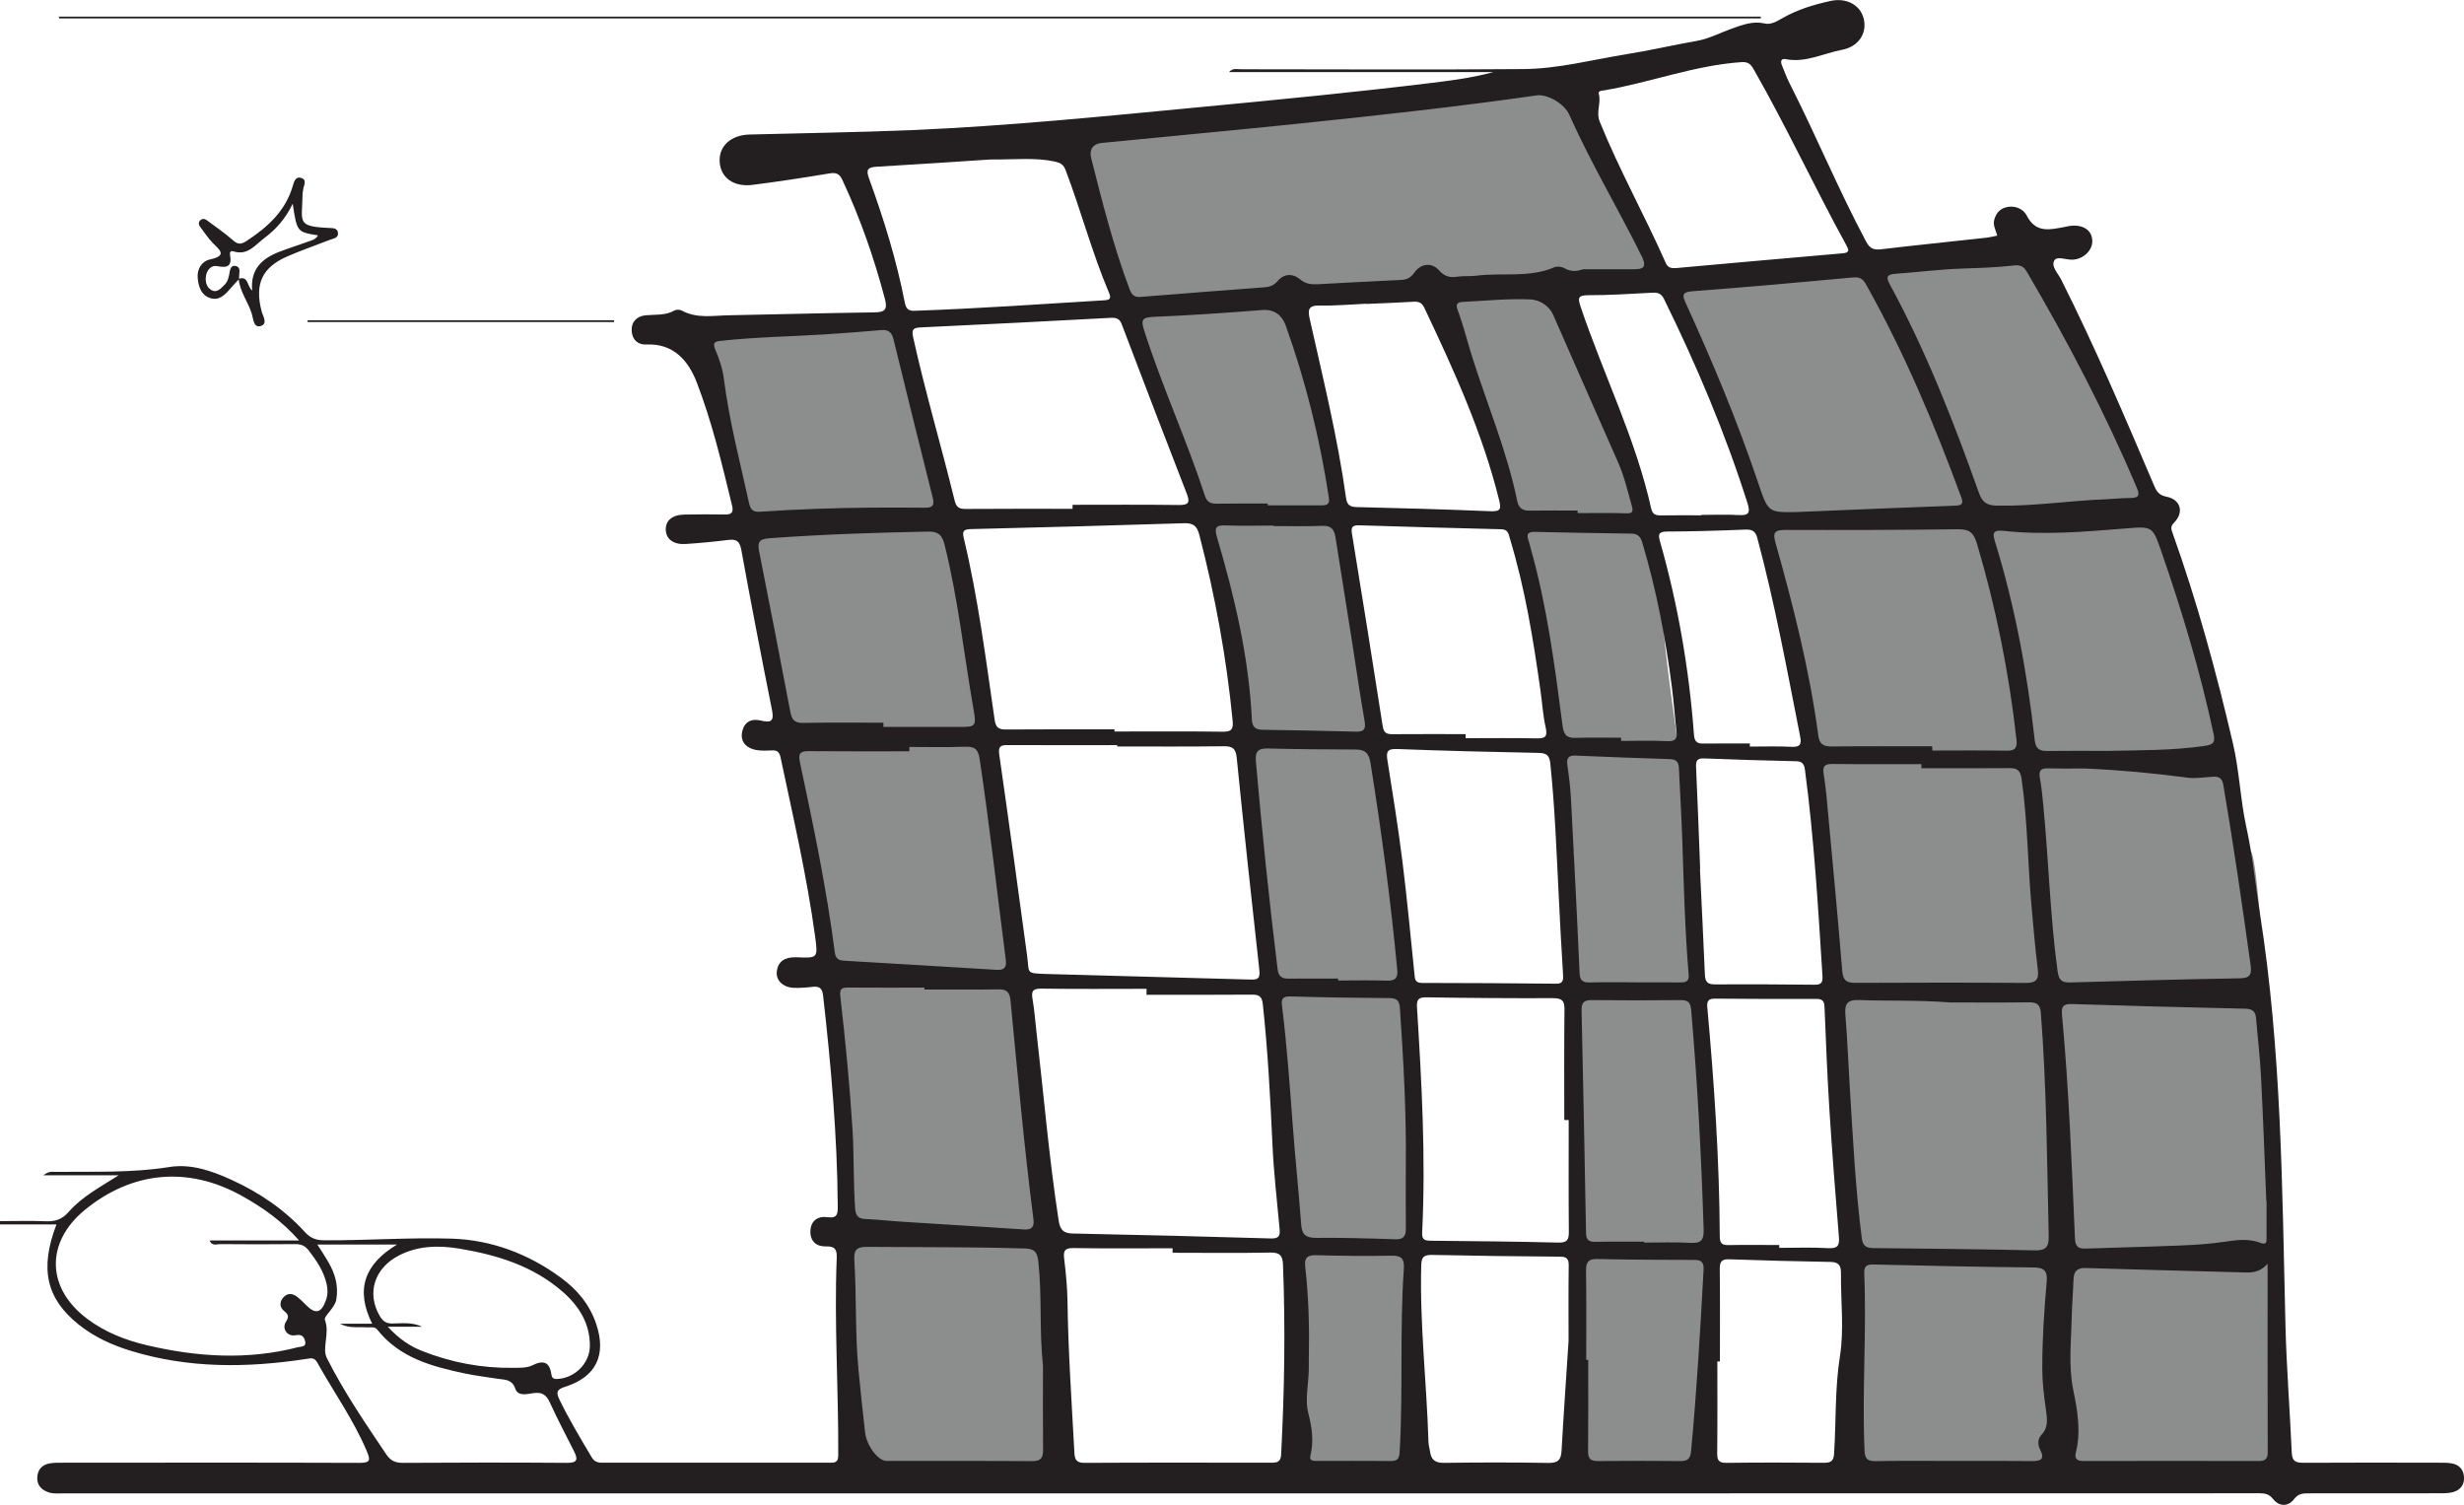 <?xml version="1.0" encoding="UTF-8"?>
<svg xmlns="http://www.w3.org/2000/svg" xmlns:xlink="http://www.w3.org/1999/xlink" width="138.96pt" height="84.87pt" viewBox="0 0 138.96 84.87" version="1.1">
<g id="surface1">
<path style=" stroke:none;fill-rule:nonzero;fill:rgb(54.788%,55.521%,55.511%);fill-opacity:1;" d="M 50.492 18.062 C 50.492 18.062 53.68 28.633 53.992 30.945 C 54.305 33.258 57.492 55.754 57.492 55.754 L 59.68 83.133 L 48.176 83.133 L 47.742 69.34 L 46.68 54.695 L 44.43 41.645 L 42.117 29.508 L 39.18 18.609 L 50.492 18.062 "/>
<path style=" stroke:none;fill-rule:nonzero;fill:rgb(54.788%,55.521%,55.511%);fill-opacity:1;" d="M 63.688 17.531 L 67.742 28.949 L 70.555 43.883 L 72.773 68.195 L 72.773 83.133 L 80.137 83.133 C 80.137 83.133 80.074 68.258 79.91 67.508 C 79.742 66.758 79.172 52.633 79.176 52.258 C 79.18 51.883 76.98 37.945 76.98 37.945 L 75.43 27.258 L 72.773 16.508 L 63.688 17.531 "/>
<path style=" stroke:none;fill-rule:nonzero;fill:rgb(54.788%,55.521%,55.511%);fill-opacity:1;" d="M 80.68 16.508 L 85.598 29.625 L 87.68 41.262 L 89.047 55.754 L 89.047 74.039 L 88.477 83.133 L 96.082 83.133 L 96.281 67.195 L 95.648 48.406 C 95.648 48.406 93.328 34.492 93.84 33.945 C 94.348 33.395 90.258 22.203 90.137 21.742 C 90.012 21.277 88.156 15.641 88.156 15.641 L 80.68 16.508 "/>
<path style=" stroke:none;fill-rule:nonzero;fill:rgb(54.788%,55.521%,55.511%);fill-opacity:1;" d="M 93.84 15.641 L 99.219 28.949 L 102.262 42.613 L 103.715 58.027 L 104.598 76.699 L 104.598 83.133 L 128.773 83.133 C 128.773 83.133 128.43 70.352 128.43 68.008 C 128.43 67.66 127.52 48.469 126.945 48.027 C 126.371 47.586 125.305 39.266 125.223 39.016 C 125.137 38.766 120.984 28.195 120.984 28.195 L 114.938 13.707 L 93.84 15.641 "/>
<path style=" stroke:none;fill-rule:nonzero;fill:rgb(54.788%,55.521%,55.511%);fill-opacity:1;" d="M 59.641 7.598 L 62.984 17.434 L 93.133 15.547 L 87.777 4.684 L 59.641 7.598 "/>
<path style=" stroke:none;fill-rule:nonzero;fill:rgb(13.73%,12.16%,12.549%);fill-opacity:1;" d="M 73.812 76.707 C 73.812 76.906 73.816 77.105 73.809 77.305 C 73.789 78.102 73.59 78.945 73.781 79.688 C 73.996 80.52 74.098 81.285 73.898 82.113 C 73.828 82.406 74.113 82.391 74.309 82.391 C 75.688 82.391 77.066 82.383 78.445 82.395 C 78.809 82.398 78.91 82.258 78.934 81.902 C 79.137 78.453 78.93 74.996 79.172 71.547 C 79.207 71.008 79.055 70.805 78.484 70.816 C 77.066 70.844 75.648 70.828 74.23 70.789 C 73.727 70.777 73.551 70.934 73.609 71.441 C 73.812 73.191 73.848 74.949 73.812 76.707 Z M 21.871 74.824 C 22.52 75.527 23.133 75.926 23.824 76.199 C 25.461 76.84 27.16 77.164 28.918 77.141 C 29.301 77.133 29.699 77.164 30.039 76.992 C 30.648 76.691 30.996 76.816 31.094 77.504 C 31.121 77.688 31.184 77.773 31.402 77.77 C 32.383 77.742 33.25 76.91 33.266 75.926 C 33.281 74.648 32.66 73.664 31.742 72.859 C 30.074 71.398 28.043 70.773 25.906 70.418 C 24.738 70.227 23.594 70.246 22.512 70.797 C 21.109 71.512 20.664 72.93 21.418 74.219 C 21.586 74.508 21.777 74.645 22.129 74.641 C 22.684 74.633 23.25 74.555 23.801 74.824 C 23.223 74.824 22.645 74.824 21.871 74.824 Z M 95.953 29.062 C 95.953 29.055 95.953 29.047 95.953 29.039 C 96.652 29.039 97.355 29.008 98.051 29.047 C 98.621 29.082 98.727 28.922 98.551 28.375 C 97.293 24.406 95.676 20.59 93.84 16.855 C 93.688 16.543 93.48 16.492 93.172 16.508 C 91.977 16.57 90.777 16.652 89.582 16.648 C 88.945 16.645 88.988 16.84 89.152 17.332 C 90.434 21.129 92.246 24.742 93.121 28.68 C 93.195 29.02 93.387 29.07 93.676 29.066 C 94.438 29.055 95.195 29.062 95.953 29.062 Z M 98.684 41.93 C 98.684 41.988 98.684 42.047 98.684 42.105 C 99.461 42.105 100.242 42.078 101.02 42.117 C 101.5 42.145 101.613 41.988 101.523 41.543 C 100.785 37.797 100.098 34.043 99.109 30.355 C 99.012 29.977 98.836 29.852 98.445 29.867 C 96.969 29.926 95.488 29.973 94.008 29.977 C 93.512 29.98 93.512 30.164 93.621 30.547 C 94.637 34.113 95.258 37.75 95.535 41.449 C 95.562 41.812 95.703 41.938 96.043 41.934 C 96.922 41.926 97.805 41.93 98.684 41.93 Z M 88.973 28.793 C 88.973 28.84 88.973 28.891 88.973 28.938 C 89.875 28.938 90.773 28.918 91.672 28.949 C 92.039 28.961 92.133 28.895 92.027 28.523 C 91.793 27.699 91.602 26.859 91.254 26.074 C 90.043 23.312 88.812 20.559 87.609 17.793 C 87.352 17.195 86.789 16.91 86.316 16.887 C 85.047 16.828 83.766 16.965 82.488 17.027 C 82.207 17.039 82.082 17.148 82.195 17.449 C 82.512 18.297 82.73 19.18 82.996 20.035 C 83.855 22.773 84.984 25.426 85.566 28.254 C 85.656 28.676 85.883 28.805 86.277 28.797 C 87.176 28.785 88.074 28.793 88.973 28.793 Z M 89.457 76.691 C 89.492 76.691 89.531 76.691 89.57 76.691 C 89.57 78.41 89.578 80.125 89.562 81.844 C 89.559 82.262 89.695 82.402 90.113 82.398 C 91.672 82.383 93.23 82.383 94.789 82.398 C 95.203 82.402 95.336 82.227 95.371 81.832 C 95.688 78.438 95.891 75.031 96.074 71.625 C 96.098 71.215 95.98 71.051 95.551 71.055 C 93.73 71.055 91.914 71.043 90.094 71.004 C 89.598 70.992 89.438 71.16 89.445 71.656 C 89.473 73.336 89.457 75.012 89.457 76.691 Z M 71.828 29.668 C 71.828 29.66 71.828 29.648 71.828 29.641 C 70.93 29.641 70.031 29.664 69.133 29.633 C 68.625 29.613 68.461 29.711 68.625 30.266 C 69.621 33.641 70.434 37.059 70.602 40.594 C 70.621 41 70.809 41.152 71.203 41.156 C 72.961 41.184 74.719 41.215 76.477 41.262 C 76.961 41.273 77.031 41.086 76.953 40.637 C 76.703 39.227 76.504 37.805 76.281 36.387 C 75.961 34.359 75.633 32.332 75.316 30.305 C 75.246 29.875 75.09 29.637 74.586 29.656 C 73.668 29.695 72.75 29.668 71.828 29.668 Z M 17.898 70.188 C 18.141 70.57 18.34 70.863 18.516 71.172 C 18.898 71.828 19.102 72.527 18.965 73.297 C 18.883 73.773 18.242 74.234 18.324 74.441 C 18.613 75.191 18.148 76.02 18.43 76.582 C 19.387 78.488 20.602 80.262 21.793 82.035 C 22.012 82.355 22.277 82.5 22.691 82.5 C 25.789 82.48 28.891 82.477 31.988 82.5 C 32.551 82.504 32.602 82.309 32.391 81.883 C 31.926 80.953 31.438 80.035 31.008 79.094 C 30.809 78.656 30.562 78.5 30.086 78.566 C 29.73 78.621 29.211 78.758 29.066 78.328 C 28.879 77.785 28.492 77.82 28.102 77.762 C 27.469 77.66 26.832 77.59 26.211 77.457 C 24.355 77.066 22.539 76.578 21.281 74.992 C 21.129 74.797 20.918 74.871 20.727 74.859 C 20.211 74.824 19.684 74.93 19.176 74.652 C 19.754 74.652 20.332 74.652 20.988 74.652 C 20.02 72.707 20.574 71.281 22.391 70.188 C 20.828 70.188 19.41 70.188 17.898 70.188 Z M 91.422 41.605 C 91.426 41.668 91.426 41.727 91.426 41.785 C 92.281 41.785 93.141 41.758 94 41.797 C 94.418 41.816 94.602 41.727 94.551 41.281 C 94.453 40.434 94.395 39.574 94.285 38.727 C 93.93 35.977 93.414 33.258 92.617 30.594 C 92.516 30.258 92.359 30.098 91.992 30.094 C 90.176 30.07 88.359 30.039 86.539 29.996 C 86.172 29.988 86.074 30.125 86.199 30.465 C 86.254 30.613 86.281 30.77 86.324 30.922 C 87.25 34.195 87.684 37.559 88.121 40.918 C 88.184 41.398 88.324 41.633 88.852 41.613 C 89.707 41.582 90.566 41.605 91.422 41.605 Z M 96.996 76.781 C 96.949 76.781 96.898 76.781 96.852 76.781 C 96.852 78.5 96.863 80.219 96.844 81.938 C 96.84 82.332 96.91 82.504 97.355 82.5 C 99.195 82.477 101.035 82.48 102.871 82.496 C 103.25 82.5 103.41 82.387 103.434 82 C 103.555 80.164 103.473 78.324 103.766 76.48 C 104.008 74.961 103.805 73.371 103.824 71.812 C 103.828 71.363 103.695 71.176 103.223 71.168 C 101.324 71.137 99.426 71.086 97.527 71.02 C 97.094 71.004 96.984 71.156 96.988 71.566 C 97.008 73.305 96.996 75.043 96.996 76.781 Z M 92.18 55.398 C 92.18 55.402 92.18 55.402 92.18 55.402 C 93.039 55.402 93.898 55.398 94.758 55.406 C 95.051 55.406 95.266 55.363 95.234 54.98 C 95.02 52.414 94.957 49.84 94.871 47.266 C 94.828 45.949 94.738 44.633 94.684 43.316 C 94.668 42.969 94.531 42.824 94.18 42.812 C 92.402 42.754 90.625 42.691 88.848 42.613 C 88.426 42.598 88.34 42.781 88.395 43.164 C 88.484 43.773 88.559 44.391 88.594 45.004 C 88.766 48.293 88.938 51.582 89.082 54.875 C 89.102 55.312 89.273 55.414 89.66 55.406 C 90.5 55.387 91.34 55.398 92.18 55.398 Z M 95.883 49.023 C 95.879 49.023 95.875 49.023 95.871 49.023 C 95.965 50.996 96.066 52.973 96.148 54.945 C 96.164 55.336 96.262 55.516 96.699 55.516 C 98.574 55.504 100.453 55.516 102.328 55.535 C 102.699 55.539 102.805 55.422 102.781 55.047 C 102.535 51.164 102.305 47.277 101.793 43.418 C 101.746 43.074 101.633 42.938 101.277 42.93 C 99.559 42.891 97.844 42.844 96.129 42.773 C 95.707 42.754 95.633 42.895 95.652 43.277 C 95.742 45.191 95.809 47.109 95.883 49.023 Z M 71.496 28.398 C 71.496 28.434 71.496 28.465 71.496 28.5 C 72.492 28.5 73.492 28.496 74.488 28.5 C 74.785 28.504 75.004 28.477 74.945 28.082 C 74.441 24.762 73.641 21.512 72.508 18.355 C 72.32 17.82 71.902 17.43 71.195 17.484 C 69.148 17.645 67.098 17.785 65.043 17.871 C 64.398 17.898 64.34 18.055 64.527 18.637 C 65.535 21.797 66.926 24.812 67.953 27.961 C 68.07 28.32 68.277 28.41 68.617 28.406 C 69.578 28.391 70.535 28.398 71.496 28.398 Z M 79.281 65.828 C 79.32 62.832 79.152 59.844 78.949 56.855 C 78.918 56.402 78.758 56.293 78.336 56.289 C 76.477 56.277 74.621 56.25 72.766 56.195 C 72.199 56.18 72.27 56.496 72.316 56.852 C 72.574 58.973 72.73 61.102 72.887 63.23 C 73.031 65.18 73.238 67.125 73.383 69.074 C 73.43 69.664 73.68 69.816 74.254 69.812 C 75.73 69.797 77.207 69.84 78.684 69.891 C 79.137 69.906 79.289 69.73 79.285 69.301 C 79.273 68.145 79.281 66.984 79.281 65.828 Z M 75.465 55.188 C 75.465 55.227 75.465 55.262 75.465 55.297 C 76.383 55.297 77.305 55.273 78.223 55.305 C 78.719 55.32 78.844 55.125 78.797 54.664 C 78.43 50.773 77.91 46.902 77.293 43.043 C 77.195 42.434 76.961 42.27 76.422 42.27 C 74.785 42.262 73.145 42.258 71.508 42.211 C 70.941 42.195 70.777 42.395 70.828 42.945 C 71.172 46.863 71.57 50.773 72.055 54.68 C 72.098 55.043 72.281 55.195 72.648 55.191 C 73.586 55.184 74.527 55.188 75.465 55.188 Z M 92.73 70.027 C 92.73 70.047 92.73 70.062 92.73 70.078 C 93.609 70.078 94.492 70.043 95.367 70.094 C 95.977 70.125 96.098 69.883 96.078 69.324 C 95.949 65.195 95.73 61.074 95.375 56.957 C 95.34 56.539 95.203 56.402 94.801 56.402 C 93.121 56.418 91.445 56.422 89.766 56.402 C 89.312 56.395 89.184 56.559 89.195 56.996 C 89.289 61.172 89.371 65.344 89.445 69.516 C 89.449 69.914 89.59 70.043 89.973 70.035 C 90.891 70.016 91.812 70.027 92.73 70.027 Z M 77.055 17.141 C 77.055 17.137 77.055 17.133 77.055 17.129 C 76.176 17.168 75.297 17.25 74.422 17.23 C 73.793 17.219 73.746 17.461 73.863 17.984 C 74.613 21.336 75.438 24.668 75.91 28.074 C 75.965 28.473 76.125 28.59 76.52 28.598 C 79.039 28.656 81.555 28.727 84.07 28.832 C 84.637 28.852 84.664 28.699 84.543 28.195 C 83.605 24.41 82 20.891 80.34 17.387 C 80.207 17.105 80.055 17 79.75 17.016 C 78.852 17.07 77.953 17.102 77.055 17.141 Z M 100.344 70.215 C 100.344 70.266 100.344 70.32 100.344 70.375 C 101.262 70.375 102.18 70.336 103.098 70.391 C 103.621 70.418 103.75 70.266 103.707 69.766 C 103.512 67.375 103.324 64.984 103.172 62.594 C 103.051 60.66 102.973 58.723 102.895 56.785 C 102.883 56.457 102.773 56.336 102.438 56.336 C 100.539 56.344 98.637 56.336 96.738 56.32 C 96.379 56.316 96.25 56.422 96.285 56.805 C 96.676 61.105 96.969 65.41 96.988 69.73 C 96.992 70.086 97.094 70.227 97.465 70.219 C 98.422 70.199 99.383 70.215 100.344 70.215 Z M 55.832 8.996 C 53.918 9.121 51.684 9.273 49.453 9.402 C 48.949 9.43 48.82 9.547 49.012 10.07 C 49.844 12.359 50.566 14.684 51.031 17.082 C 51.098 17.41 51.23 17.543 51.586 17.527 C 55.16 17.402 58.727 17.152 62.297 16.934 C 62.613 16.914 62.668 16.809 62.551 16.531 C 61.59 14.266 60.965 11.883 60.094 9.586 C 59.977 9.281 59.805 9.184 59.496 9.113 C 58.387 8.871 57.266 9.004 55.832 8.996 Z M 88.461 75.625 C 88.461 74.383 88.449 72.883 88.469 71.383 C 88.477 70.996 88.363 70.871 87.969 70.871 C 85.566 70.855 83.168 70.824 80.77 70.773 C 80.312 70.766 80.164 70.875 80.152 71.363 C 80.062 74.688 80.461 77.992 80.559 81.305 C 80.562 81.484 80.621 81.66 80.645 81.84 C 80.699 82.312 80.926 82.508 81.438 82.5 C 83.398 82.473 85.359 82.469 87.316 82.504 C 87.867 82.516 88.039 82.328 88.066 81.809 C 88.176 79.836 88.316 77.859 88.461 75.625 Z M 49.117 28.629 C 50.137 28.629 51.156 28.617 52.176 28.633 C 52.582 28.637 52.711 28.504 52.609 28.094 C 51.863 25.113 51.117 22.129 50.391 19.141 C 50.293 18.73 50.094 18.578 49.68 18.617 C 48.648 18.707 47.609 18.789 46.574 18.855 C 44.602 18.98 42.621 19.004 40.656 19.223 C 40.293 19.262 40.176 19.328 40.348 19.734 C 40.574 20.262 40.758 20.828 40.828 21.395 C 41.129 23.754 41.734 26.051 42.242 28.367 C 42.332 28.77 42.492 28.887 42.887 28.859 C 44.961 28.715 47.035 28.648 49.117 28.629 Z M 82.656 41.402 C 82.656 41.477 82.656 41.555 82.656 41.633 C 83.973 41.633 85.293 41.613 86.609 41.641 C 87.082 41.652 87.301 41.605 87.172 41.035 C 87.016 40.355 86.977 39.652 86.879 38.961 C 86.473 36.074 86.008 33.199 85.16 30.398 C 85.082 30.145 85.074 29.855 84.664 29.848 C 81.988 29.785 79.312 29.707 76.637 29.625 C 76.289 29.617 76.184 29.723 76.242 30.078 C 76.832 33.703 77.418 37.328 77.98 40.957 C 78.039 41.328 78.191 41.406 78.52 41.406 C 79.898 41.395 81.277 41.402 82.656 41.402 Z M 94.492 15.121 C 97.637 14.84 100.781 14.555 103.926 14.285 C 104.344 14.25 104.258 14.074 104.125 13.828 C 102.328 10.551 100.754 7.156 98.902 3.91 C 98.742 3.633 98.605 3.48 98.215 3.504 C 95.562 3.684 93.078 4.652 90.484 5.094 C 90.359 5.113 90.117 5.113 90.164 5.281 C 90.312 5.809 89.996 6.312 90.219 6.863 C 91.324 9.59 92.762 12.16 93.949 14.844 C 94.066 15.102 94.254 15.129 94.492 15.121 Z M 110.203 82.391 C 111.664 82.391 113.121 82.383 114.578 82.398 C 115.062 82.402 115.348 82.324 115.059 81.762 C 114.91 81.473 114.91 81.145 115.133 80.914 C 115.543 80.488 115.445 79.992 115.383 79.504 C 115.273 78.734 115.176 77.965 115.176 77.184 C 115.172 75.547 115.281 73.91 115.426 72.281 C 115.477 71.684 115.297 71.484 114.676 71.48 C 111.66 71.453 108.645 71.383 105.633 71.312 C 105.203 71.301 105.121 71.484 105.137 71.848 C 105.273 75.16 105.008 78.473 105.152 81.785 C 105.172 82.254 105.301 82.41 105.77 82.402 C 107.246 82.375 108.727 82.391 110.203 82.391 Z M 88.469 63.164 C 88.387 63.164 88.305 63.164 88.219 63.164 C 88.219 61.086 88.207 59.008 88.23 56.93 C 88.238 56.43 88.082 56.293 87.586 56.293 C 85.211 56.301 82.832 56.285 80.453 56.246 C 79.992 56.238 79.883 56.375 79.914 56.824 C 80.176 61.055 80.414 65.281 80.203 69.523 C 80.184 69.934 80.375 69.969 80.703 69.973 C 83.102 69.996 85.496 70.016 87.895 70.078 C 88.406 70.09 88.48 69.891 88.477 69.453 C 88.457 67.355 88.469 65.262 88.469 63.164 Z M 16.867 69.957 C 15.863 68.82 14.77 68.07 13.602 67.422 C 10.59 65.758 7.445 66.055 4.781 68.238 C 2.562 70.062 2.609 72.637 4.906 74.367 C 5.91 75.125 7.062 75.578 8.273 75.863 C 11.109 76.531 13.957 76.715 16.809 75.977 C 16.969 75.938 17.277 75.965 17.215 75.672 C 17.164 75.434 17.062 75.227 16.676 75.301 C 16.207 75.395 15.879 74.941 16.125 74.547 C 16.316 74.246 16.258 74.129 16.02 73.934 C 15.773 73.73 15.75 73.438 15.965 73.188 C 16.199 72.91 16.488 72.926 16.762 73.137 C 16.934 73.273 17.094 73.43 17.246 73.586 C 17.793 74.145 18.125 74.062 18.391 73.305 C 18.492 73.012 18.488 72.719 18.422 72.418 C 18.258 71.695 17.859 71.105 17.418 70.531 C 17.219 70.27 16.996 70.16 16.66 70.164 C 15.242 70.18 13.824 70.176 12.406 70.164 C 12.219 70.164 11.961 70.293 11.82 69.957 C 13.465 69.957 15.082 69.957 16.867 69.957 Z M 118.758 28.156 C 119.219 28.133 119.676 28.086 120.137 28.086 C 120.562 28.082 120.711 27.988 120.516 27.527 C 118.73 23.309 116.617 19.258 114.297 15.312 C 114.117 15.008 113.91 14.93 113.562 14.973 C 112.613 15.082 111.652 15.113 110.695 15.145 C 109.422 15.184 108.148 15.355 106.875 15.441 C 106.379 15.477 106.375 15.66 106.578 16.039 C 108.629 19.809 110.18 23.789 111.613 27.82 C 111.801 28.336 112.059 28.504 112.609 28.516 C 114.672 28.559 116.707 28.234 118.758 28.156 Z M 49.82 40.758 C 49.82 40.84 49.82 40.918 49.82 40.996 C 51.238 40.996 52.656 40.992 54.074 40.996 C 55 41 55.074 40.973 54.914 40.062 C 54.363 36.938 54.039 33.773 53.262 30.691 C 53.121 30.137 52.883 29.969 52.32 29.98 C 49.344 30.039 46.371 30.137 43.398 30.355 C 42.805 30.398 42.707 30.574 42.816 31.117 C 43.418 34.129 43.996 37.141 44.574 40.156 C 44.652 40.566 44.797 40.777 45.27 40.77 C 46.785 40.742 48.305 40.758 49.82 40.758 Z M 87.906 50.523 C 87.781 48.031 87.691 45.535 87.43 43.051 C 87.383 42.586 87.203 42.469 86.762 42.461 C 84.105 42.41 81.449 42.344 78.793 42.242 C 78.238 42.219 78.168 42.398 78.246 42.879 C 78.547 44.77 78.852 46.664 79.09 48.562 C 79.355 50.684 79.551 52.812 79.77 54.938 C 79.797 55.207 79.801 55.434 80.188 55.434 C 82.707 55.434 85.223 55.453 87.742 55.477 C 88.094 55.48 88.172 55.348 88.152 55.012 C 88.055 53.516 87.984 52.02 87.906 50.523 Z M 127.883 71.273 C 127.371 71.844 126.848 71.77 126.328 71.754 C 123.43 71.672 120.535 71.605 117.637 71.512 C 117.141 71.496 116.953 71.691 116.938 72.16 C 116.914 72.879 116.852 73.598 116.836 74.316 C 116.809 75.672 116.645 77.031 116.922 78.379 C 117.164 79.559 117.367 80.734 117.066 81.938 C 116.98 82.285 117.164 82.395 117.492 82.395 C 120.793 82.391 124.094 82.387 127.391 82.395 C 127.738 82.395 127.891 82.289 127.891 81.914 C 127.879 78.438 127.883 74.961 127.883 71.273 Z M 118.789 42.348 C 120.621 42.309 122.457 42.332 124.285 42.074 C 124.84 41.996 124.941 41.879 124.828 41.348 C 124.082 37.852 123.047 34.438 121.879 31.066 C 121.398 29.684 121.387 29.68 119.898 29.801 C 117.598 29.988 115.297 30.188 112.988 29.938 C 112.371 29.871 112.371 30.09 112.512 30.551 C 113.641 34.203 114.328 37.945 114.75 41.738 C 114.801 42.195 114.984 42.359 115.434 42.352 C 116.551 42.336 117.672 42.348 118.789 42.348 Z M 51.285 42.125 C 51.285 42.207 51.285 42.289 51.285 42.371 C 49.387 42.371 47.488 42.379 45.594 42.363 C 45.133 42.363 45.012 42.488 45.109 42.969 C 45.867 46.535 46.617 50.105 47.082 53.727 C 47.125 54.07 47.309 54.164 47.594 54.18 C 50.465 54.352 53.336 54.516 56.207 54.695 C 56.641 54.723 56.777 54.551 56.723 54.133 C 56.234 50.352 55.812 46.562 55.246 42.793 C 55.16 42.211 54.926 42.094 54.398 42.113 C 53.363 42.152 52.324 42.125 51.285 42.125 Z M 58.82 77.027 C 58.605 75.07 58.773 73.109 58.559 71.156 C 58.5 70.641 58.367 70.426 57.812 70.41 C 54.836 70.32 51.855 70.344 48.875 70.32 C 48.301 70.316 48.148 70.516 48.18 71.047 C 48.309 73.121 48.219 75.207 48.418 77.277 C 48.531 78.449 48.652 79.621 48.789 80.789 C 48.875 81.543 49.527 82.391 49.996 82.391 C 52.734 82.395 55.477 82.383 58.215 82.402 C 58.703 82.402 58.832 82.219 58.824 81.766 C 58.809 80.184 58.82 78.605 58.82 77.027 Z M 117.602 43.34 C 116.902 43.34 116.203 43.352 115.508 43.332 C 115.113 43.324 114.965 43.441 115.039 43.859 C 115.137 44.387 115.188 44.926 115.238 45.461 C 115.539 48.559 115.617 51.676 116.039 54.766 C 116.113 55.289 116.277 55.422 116.777 55.406 C 119.969 55.312 123.164 55.227 126.355 55.172 C 126.977 55.164 126.98 54.844 126.922 54.41 C 126.449 51.016 125.961 47.625 125.383 44.25 C 125.316 43.879 125.133 43.785 124.812 43.805 C 124.34 43.828 123.852 43.918 123.387 43.859 C 121.465 43.605 119.539 43.426 117.602 43.34 Z M 52.129 55.805 C 52.129 55.77 52.129 55.734 52.129 55.699 C 50.688 55.699 49.25 55.707 47.809 55.695 C 47.449 55.695 47.344 55.789 47.391 56.188 C 47.676 58.688 47.922 61.188 48.078 63.699 C 48.168 65.176 48.125 66.656 48.223 68.133 C 48.254 68.559 48.391 68.734 48.82 68.75 C 49.52 68.777 50.215 68.859 50.91 68.902 C 53.184 69.051 55.457 69.184 57.73 69.336 C 58.184 69.367 58.34 69.207 58.281 68.75 C 57.754 64.648 57.387 60.531 56.988 56.418 C 56.945 55.961 56.781 55.793 56.324 55.797 C 54.926 55.816 53.527 55.805 52.129 55.805 Z M 60.488 28.695 C 60.488 28.621 60.488 28.543 60.488 28.469 C 62.484 28.469 64.484 28.453 66.48 28.48 C 67.031 28.488 67.125 28.344 66.93 27.844 C 65.695 24.664 64.473 21.48 63.262 18.289 C 63.137 17.953 62.941 17.91 62.621 17.926 C 59.051 18.117 55.484 18.301 51.914 18.465 C 51.512 18.484 51.402 18.582 51.492 18.996 C 52.176 22.098 53.082 25.141 53.836 28.219 C 53.922 28.578 54.066 28.703 54.438 28.703 C 56.457 28.688 58.473 28.695 60.488 28.695 Z M 108.359 43.324 C 108.359 43.25 108.359 43.172 108.359 43.094 C 106.699 43.094 105.043 43.105 103.387 43.086 C 102.957 43.082 102.77 43.148 102.848 43.645 C 102.977 44.449 103.043 45.27 103.117 46.082 C 103.387 48.984 103.66 51.883 103.898 54.789 C 103.945 55.324 104.176 55.434 104.656 55.43 C 107.852 55.414 111.051 55.41 114.246 55.434 C 114.863 55.438 114.992 55.211 114.922 54.652 C 114.777 53.504 114.684 52.352 114.578 51.199 C 114.355 48.773 114.355 46.332 114.008 43.918 C 113.938 43.449 113.77 43.316 113.328 43.32 C 111.672 43.336 110.016 43.324 108.359 43.324 Z M 101.27 28.879 C 104.43 28.75 107.363 28.621 110.301 28.516 C 110.707 28.5 110.715 28.34 110.602 28.031 C 109.082 23.898 107.379 19.852 105.219 16.008 C 105.043 15.695 104.844 15.617 104.496 15.648 C 101.492 15.926 98.488 16.199 95.48 16.422 C 94.848 16.469 94.859 16.637 95.082 17.121 C 96.586 20.414 97.98 23.75 99.137 27.18 C 99.715 28.895 99.707 28.898 101.27 28.879 Z M 108.973 42.09 C 108.973 42.168 108.973 42.25 108.973 42.328 C 110.371 42.328 111.77 42.312 113.168 42.336 C 113.676 42.348 113.77 42.148 113.719 41.691 C 113.301 37.953 112.57 34.281 111.496 30.672 C 111.316 30.074 111.094 29.84 110.441 29.848 C 107.188 29.891 103.93 29.898 100.672 29.887 C 100.062 29.887 99.973 30.055 100.133 30.613 C 101.137 34.188 102.055 37.785 102.543 41.473 C 102.602 41.934 102.809 42.105 103.281 42.098 C 105.18 42.078 107.078 42.09 108.973 42.09 Z M 66.129 70.652 C 66.129 70.566 66.129 70.484 66.129 70.398 C 64.27 70.398 62.41 70.418 60.555 70.387 C 60.047 70.379 59.957 70.539 60.016 71 C 60.113 71.793 60.191 72.594 60.203 73.391 C 60.242 76.23 60.438 79.062 60.59 81.895 C 60.609 82.293 60.68 82.5 61.16 82.5 C 64.68 82.48 68.195 82.488 71.715 82.492 C 72.047 82.492 72.23 82.426 72.25 82.039 C 72.438 78.465 72.496 74.891 72.355 71.312 C 72.336 70.82 72.18 70.629 71.645 70.641 C 69.809 70.676 67.969 70.652 66.129 70.652 Z M 127.824 67.723 C 127.82 67.723 127.812 67.719 127.809 67.719 C 127.715 65.383 127.633 63.047 127.512 60.711 C 127.457 59.617 127.324 58.527 127.234 57.434 C 127.203 57.043 127.035 56.898 126.629 56.887 C 123.371 56.816 120.113 56.73 116.855 56.625 C 116.367 56.609 116.242 56.754 116.289 57.234 C 116.68 61.434 116.836 65.648 117.02 69.863 C 117.043 70.336 117.238 70.426 117.648 70.414 C 119.348 70.352 121.047 70.32 122.742 70.25 C 123.66 70.215 124.582 70.164 125.488 70.027 C 126.172 69.926 126.836 69.84 127.488 70.094 C 127.824 70.223 127.824 70.043 127.824 69.82 C 127.824 69.121 127.824 68.422 127.824 67.723 Z M 109.992 56.535 C 107.98 56.383 106.422 56.465 104.863 56.398 C 104.16 56.371 104.02 56.625 104.074 57.258 C 104.188 58.633 104.238 60.012 104.324 61.387 C 104.5 64.199 104.637 67.012 104.996 69.812 C 105.051 70.25 105.223 70.383 105.641 70.387 C 108.68 70.418 111.719 70.449 114.758 70.516 C 115.359 70.527 115.551 70.336 115.539 69.73 C 115.445 65.531 115.422 61.336 115.098 57.145 C 115.059 56.633 114.863 56.523 114.398 56.527 C 112.777 56.551 111.16 56.535 109.992 56.535 Z M 62.852 41.133 C 62.852 41.176 62.852 41.215 62.852 41.254 C 64.891 41.254 66.93 41.238 68.969 41.266 C 69.473 41.273 69.559 41.105 69.516 40.645 C 69.172 37.102 68.531 33.609 67.637 30.164 C 67.508 29.668 67.301 29.492 66.785 29.508 C 62.77 29.637 58.754 29.742 54.738 29.84 C 54.359 29.852 54.258 29.941 54.348 30.324 C 55.16 33.707 55.594 37.156 56.094 40.594 C 56.156 41.027 56.32 41.145 56.738 41.141 C 58.777 41.125 60.812 41.133 62.852 41.133 Z M 63.008 42.098 C 63.008 42.074 63.008 42.047 63.008 42.023 C 60.949 42.023 58.891 42.031 56.832 42.02 C 56.414 42.016 56.289 42.105 56.355 42.562 C 56.898 46.34 57.414 50.121 57.926 53.902 C 58.062 54.918 57.82 54.891 59.074 54.93 C 62.871 55.039 66.668 55.133 70.465 55.242 C 70.871 55.254 71.086 55.242 71.023 54.715 C 70.578 50.723 70.148 46.73 69.746 42.734 C 69.691 42.211 69.512 42.078 69.008 42.086 C 67.008 42.113 65.008 42.098 63.008 42.098 Z M 64.66 56.102 C 64.66 55.988 64.66 55.879 64.66 55.766 C 62.684 55.766 60.707 55.785 58.727 55.754 C 58.238 55.75 58.156 55.906 58.23 56.34 C 58.332 56.93 58.379 57.527 58.445 58.125 C 58.859 61.691 59.156 65.273 59.703 68.828 C 59.789 69.383 59.98 69.555 60.52 69.566 C 64.234 69.641 67.949 69.734 71.664 69.844 C 72.094 69.855 72.207 69.734 72.164 69.305 C 72.016 67.695 71.828 66.09 71.758 64.473 C 71.637 61.859 71.5 59.246 71.219 56.645 C 71.172 56.184 71 56.09 70.59 56.094 C 68.613 56.109 66.637 56.102 64.66 56.102 Z M 89.277 15.184 C 90.238 15.184 91.195 15.184 92.152 15.184 C 92.664 15.184 92.883 15.074 92.598 14.488 C 91.281 11.793 89.727 9.227 88.508 6.48 C 88.219 5.824 87.242 5.297 86.668 5.379 C 82.258 6.012 77.828 6.496 73.398 6.957 C 69.645 7.344 65.887 7.691 62.129 8.062 C 61.621 8.109 61.422 8.461 61.535 8.902 C 62.164 11.402 62.797 13.898 63.707 16.316 C 63.82 16.621 63.973 16.773 64.32 16.746 C 66.648 16.555 68.977 16.379 71.309 16.203 C 71.598 16.18 71.828 16.109 72.035 15.867 C 72.402 15.43 72.895 15.402 73.316 15.75 C 73.629 16.012 73.945 16.051 74.309 16.031 C 75.887 15.945 77.461 15.859 79.039 15.785 C 79.367 15.77 79.574 15.645 79.77 15.367 C 80.133 14.855 80.746 14.785 81.156 15.246 C 81.469 15.598 81.781 15.672 82.207 15.602 C 82.539 15.551 82.891 15.594 83.227 15.551 C 84.699 15.359 86.227 15.688 87.656 15.074 C 87.816 15.008 88.082 15.039 88.234 15.129 C 88.57 15.328 88.918 15.312 89.277 15.184 Z M 3.184 69.055 C 2.078 69.055 1.039 69.055 0 69.055 C 0 68.992 0 68.93 0 68.867 C 0.863 68.867 1.723 68.84 2.582 68.875 C 3.117 68.898 3.504 68.77 3.875 68.344 C 4.645 67.469 5.676 66.93 6.695 66.281 C 5.328 66.281 3.961 66.281 2.449 66.281 C 2.766 66.027 2.969 66.094 3.152 66.09 C 5.289 66.066 7.422 66.156 9.551 65.816 C 10.762 65.621 11.93 66.027 13.031 66.527 C 14.613 67.246 16.035 68.207 17.207 69.496 C 17.523 69.84 17.848 69.949 18.297 69.949 C 20.695 69.961 23.094 69.781 25.48 69.855 C 27.703 69.926 29.785 70.707 31.609 72.039 C 32.535 72.711 33.25 73.559 33.621 74.66 C 34.215 76.41 33.621 77.66 31.867 78.211 C 31.406 78.359 31.344 78.508 31.551 78.934 C 32.094 80.047 32.73 81.109 33.363 82.176 C 33.504 82.414 33.68 82.492 33.949 82.492 C 38.246 82.488 42.547 82.488 46.848 82.492 C 47.18 82.492 47.273 82.402 47.273 82.047 C 47.293 78.348 47.039 74.648 47.188 70.953 C 47.207 70.469 47.094 70.277 46.574 70.293 C 46.043 70.309 45.688 69.996 45.703 69.441 C 45.719 68.848 46.117 68.566 46.672 68.645 C 47.227 68.723 47.25 68.449 47.246 68.039 C 47.219 64.055 46.867 60.094 46.418 56.137 C 46.375 55.762 46.23 55.609 45.848 55.652 C 45.492 55.695 45.129 55.723 44.773 55.711 C 44.164 55.688 43.754 55.297 43.809 54.793 C 43.871 54.207 44.27 53.992 44.816 53.988 C 44.855 53.988 44.895 53.988 44.934 53.988 C 46.125 54.039 46.133 54.035 45.969 52.812 C 45.504 49.402 44.727 46.055 44.016 42.695 C 43.953 42.402 43.812 42.305 43.523 42.32 C 43.184 42.336 42.828 42.355 42.512 42.266 C 42.008 42.129 41.73 41.75 41.867 41.215 C 41.996 40.707 42.383 40.512 42.887 40.633 C 43.395 40.75 43.68 40.75 43.543 40.066 C 42.941 37.051 42.355 34.027 41.805 31.004 C 41.711 30.496 41.508 30.395 41.051 30.453 C 40.258 30.551 39.461 30.629 38.664 30.68 C 37.98 30.723 37.562 30.402 37.547 29.879 C 37.531 29.352 37.922 29.027 38.613 29.02 C 39.375 29.008 40.133 29 40.895 29.016 C 41.289 29.023 41.371 28.867 41.285 28.508 C 40.715 26.156 40.156 23.797 39.285 21.543 C 38.828 20.363 37.996 19.355 36.457 19.43 C 35.977 19.453 35.652 19.164 35.625 18.664 C 35.598 18.137 35.918 17.832 36.414 17.781 C 36.965 17.73 37.527 17.805 38.043 17.508 C 38.148 17.449 38.344 17.457 38.453 17.516 C 39.297 17.977 40.207 17.797 41.094 17.781 C 43.832 17.73 46.574 17.652 49.312 17.617 C 49.906 17.609 50.062 17.461 49.906 16.859 C 49.297 14.551 48.516 12.312 47.508 10.152 C 47.34 9.789 47.148 9.719 46.77 9.781 C 45.328 10.023 43.887 10.242 42.441 10.426 C 41.371 10.562 40.641 10.02 40.586 9.125 C 40.535 8.25 41.207 7.613 42.277 7.586 C 45.336 7.504 48.395 7.465 51.453 7.336 C 56.887 7.105 62.297 6.555 67.707 6.039 C 72.066 5.625 76.422 5.203 80.766 4.672 C 81.926 4.531 83.082 4.375 84.223 4.066 C 79.27 4.066 74.32 4.066 69.305 4.066 C 69.543 3.82 69.77 3.906 69.969 3.906 C 75.289 3.906 80.609 3.941 85.93 3.895 C 87.871 3.879 89.766 3.375 91.68 3.066 C 93.02 2.852 94.344 2.543 95.68 2.309 C 96.383 2.188 97 1.852 97.656 1.617 C 98.258 1.402 98.852 1.172 99.52 1.324 C 99.891 1.41 100.227 1.191 100.535 1.016 C 101.379 0.535 102.289 0.262 103.23 0.055 C 104.137 -0.145 104.93 0.281 105.113 1.082 C 105.297 1.902 104.797 2.641 103.871 2.812 C 102.82 3.012 101.828 3.555 100.703 3.336 C 100.445 3.285 100.402 3.461 100.492 3.676 C 100.629 4.008 100.746 4.348 100.91 4.668 C 102.414 7.625 103.68 10.699 105.242 13.625 C 105.449 14.008 105.66 14.109 106.086 14.059 C 108.051 13.824 110.016 13.629 111.984 13.41 C 112.199 13.387 112.41 13.332 112.637 13.289 C 112.551 12.973 112.383 12.703 112.469 12.391 C 112.562 12.062 112.742 11.812 113.078 11.707 C 113.594 11.543 114.098 11.766 114.293 12.145 C 114.82 13.188 115.637 12.945 116.469 12.793 C 116.566 12.773 116.664 12.75 116.762 12.738 C 117.473 12.656 117.961 12.973 117.996 13.543 C 118.035 14.098 117.512 14.621 116.879 14.645 C 116.523 14.66 116.008 14.426 115.855 14.691 C 115.66 15.023 116.062 15.414 116.238 15.758 C 118.152 19.566 119.82 23.48 121.488 27.395 C 121.629 27.723 121.77 27.934 122.18 28.012 C 122.984 28.168 123.188 28.895 122.605 29.48 C 122.395 29.691 122.445 29.84 122.523 30.055 C 123.91 33.934 124.988 37.898 125.926 41.91 C 126.297 43.492 126.344 45.102 126.691 46.676 C 127.043 48.273 127.195 49.914 127.453 51.531 C 128.668 59.219 128.703 66.98 128.891 74.734 C 128.949 77.133 129.141 79.523 129.246 81.922 C 129.266 82.418 129.48 82.5 129.918 82.496 C 132.457 82.48 134.996 82.488 137.535 82.492 C 137.777 82.492 138.02 82.488 138.254 82.527 C 138.68 82.598 138.934 82.871 138.961 83.301 C 138.988 83.734 138.758 84.031 138.348 84.148 C 138.121 84.211 137.875 84.215 137.637 84.215 C 135.156 84.219 132.676 84.219 130.195 84.219 C 129.875 84.219 129.617 84.23 129.375 84.547 C 129.039 84.984 128.535 84.973 128.191 84.539 C 127.969 84.258 127.738 84.215 127.43 84.215 C 117.289 84.219 107.152 84.219 97.012 84.219 C 93.262 84.219 89.512 84.219 85.762 84.219 C 58.383 84.219 31.004 84.219 3.625 84.219 C 3.309 84.219 2.984 84.262 2.676 84.141 C 2.297 83.992 2.082 83.719 2.102 83.316 C 2.121 82.891 2.367 82.605 2.797 82.531 C 3.051 82.484 3.312 82.492 3.57 82.492 C 9.133 82.488 14.691 82.48 20.25 82.5 C 20.887 82.504 20.91 82.363 20.676 81.816 C 19.93 80.059 18.82 78.508 17.898 76.852 C 17.727 76.539 17.535 76.598 17.262 76.641 C 13.945 77.148 10.652 77.18 7.406 76.191 C 6.324 75.863 5.312 75.402 4.426 74.691 C 2.617 73.238 2.223 71.559 3.184 69.055 "/>
<path style=" stroke:none;fill-rule:nonzero;fill:rgb(13.73%,12.16%,12.549%);fill-opacity:1;" d="M 13.48 15.738 C 13.32 15.914 13.156 16.086 13 16.266 C 12.691 16.621 12.359 16.984 11.836 16.805 C 11.34 16.637 11.199 16.168 11.152 15.699 C 11.098 15.176 11.371 14.734 11.844 14.633 C 12.848 14.41 12.379 14.09 11.988 13.691 C 11.727 13.422 11.523 13.098 11.293 12.797 C 11.199 12.672 11.172 12.543 11.297 12.422 C 11.422 12.309 11.551 12.336 11.676 12.43 C 12.168 12.801 12.688 13.145 13.145 13.555 C 13.438 13.82 13.633 13.77 13.922 13.578 C 15.098 12.805 16.102 11.898 16.512 10.484 C 16.574 10.27 16.656 9.941 16.969 10.031 C 17.344 10.133 17.125 10.449 17.098 10.688 C 17.086 10.785 17.062 10.887 17.062 10.984 C 17.043 12.516 16.691 12.773 18.551 12.855 C 18.758 12.863 19.043 12.852 19.062 13.145 C 19.086 13.434 18.793 13.449 18.598 13.527 C 17.801 13.84 16.988 14.117 16.203 14.461 C 14.773 15.082 14.352 16.027 14.754 17.555 C 14.828 17.832 15.121 18.266 14.699 18.387 C 14.293 18.504 14.289 17.977 14.203 17.703 C 13.996 17.027 13.523 16.449 13.461 15.723 C 14.023 15.543 13.918 16.133 14.223 16.387 C 14.109 15.164 14.801 14.562 15.777 14.191 C 16.301 13.992 16.832 13.824 17.355 13.633 C 17.562 13.559 17.801 13.52 17.934 13.273 C 16.75 13.086 16.75 13.086 16.508 11.492 C 16.109 12.312 15.578 12.926 14.926 13.41 C 14.406 13.793 13.977 14.438 13.164 14.176 C 12.98 14.117 12.953 14.262 12.973 14.375 C 13.094 15.02 12.824 15.125 12.242 15.008 C 11.938 14.945 11.684 15.195 11.621 15.535 C 11.559 15.875 11.641 16.211 11.945 16.371 C 12.234 16.527 12.453 16.27 12.656 16.07 C 12.871 15.859 12.91 15.586 12.957 15.309 C 12.992 15.117 13.074 14.945 13.309 15.004 C 13.496 15.051 13.523 15.211 13.5 15.387 C 13.484 15.504 13.484 15.621 13.48 15.738 "/>
<path style=" stroke:none;fill-rule:nonzero;fill:rgb(13.73%,12.16%,12.549%);fill-opacity:1;" d="M 3.316 0.938 C 35.312 0.938 67.305 0.938 99.301 0.938 C 99.301 0.973 99.301 1.008 99.301 1.039 C 67.316 1.039 35.328 1.039 3.34 1.039 C 3.332 1.008 3.324 0.973 3.316 0.938 "/>
<path style=" stroke:none;fill-rule:nonzero;fill:rgb(13.73%,12.16%,12.549%);fill-opacity:1;" d="M 34.633 18.16 C 28.871 18.16 23.109 18.16 17.348 18.16 C 17.348 18.129 17.348 18.094 17.348 18.062 C 23.105 18.062 28.871 18.062 34.633 18.062 C 34.633 18.094 34.633 18.129 34.633 18.16 "/>
</g>
</svg>

